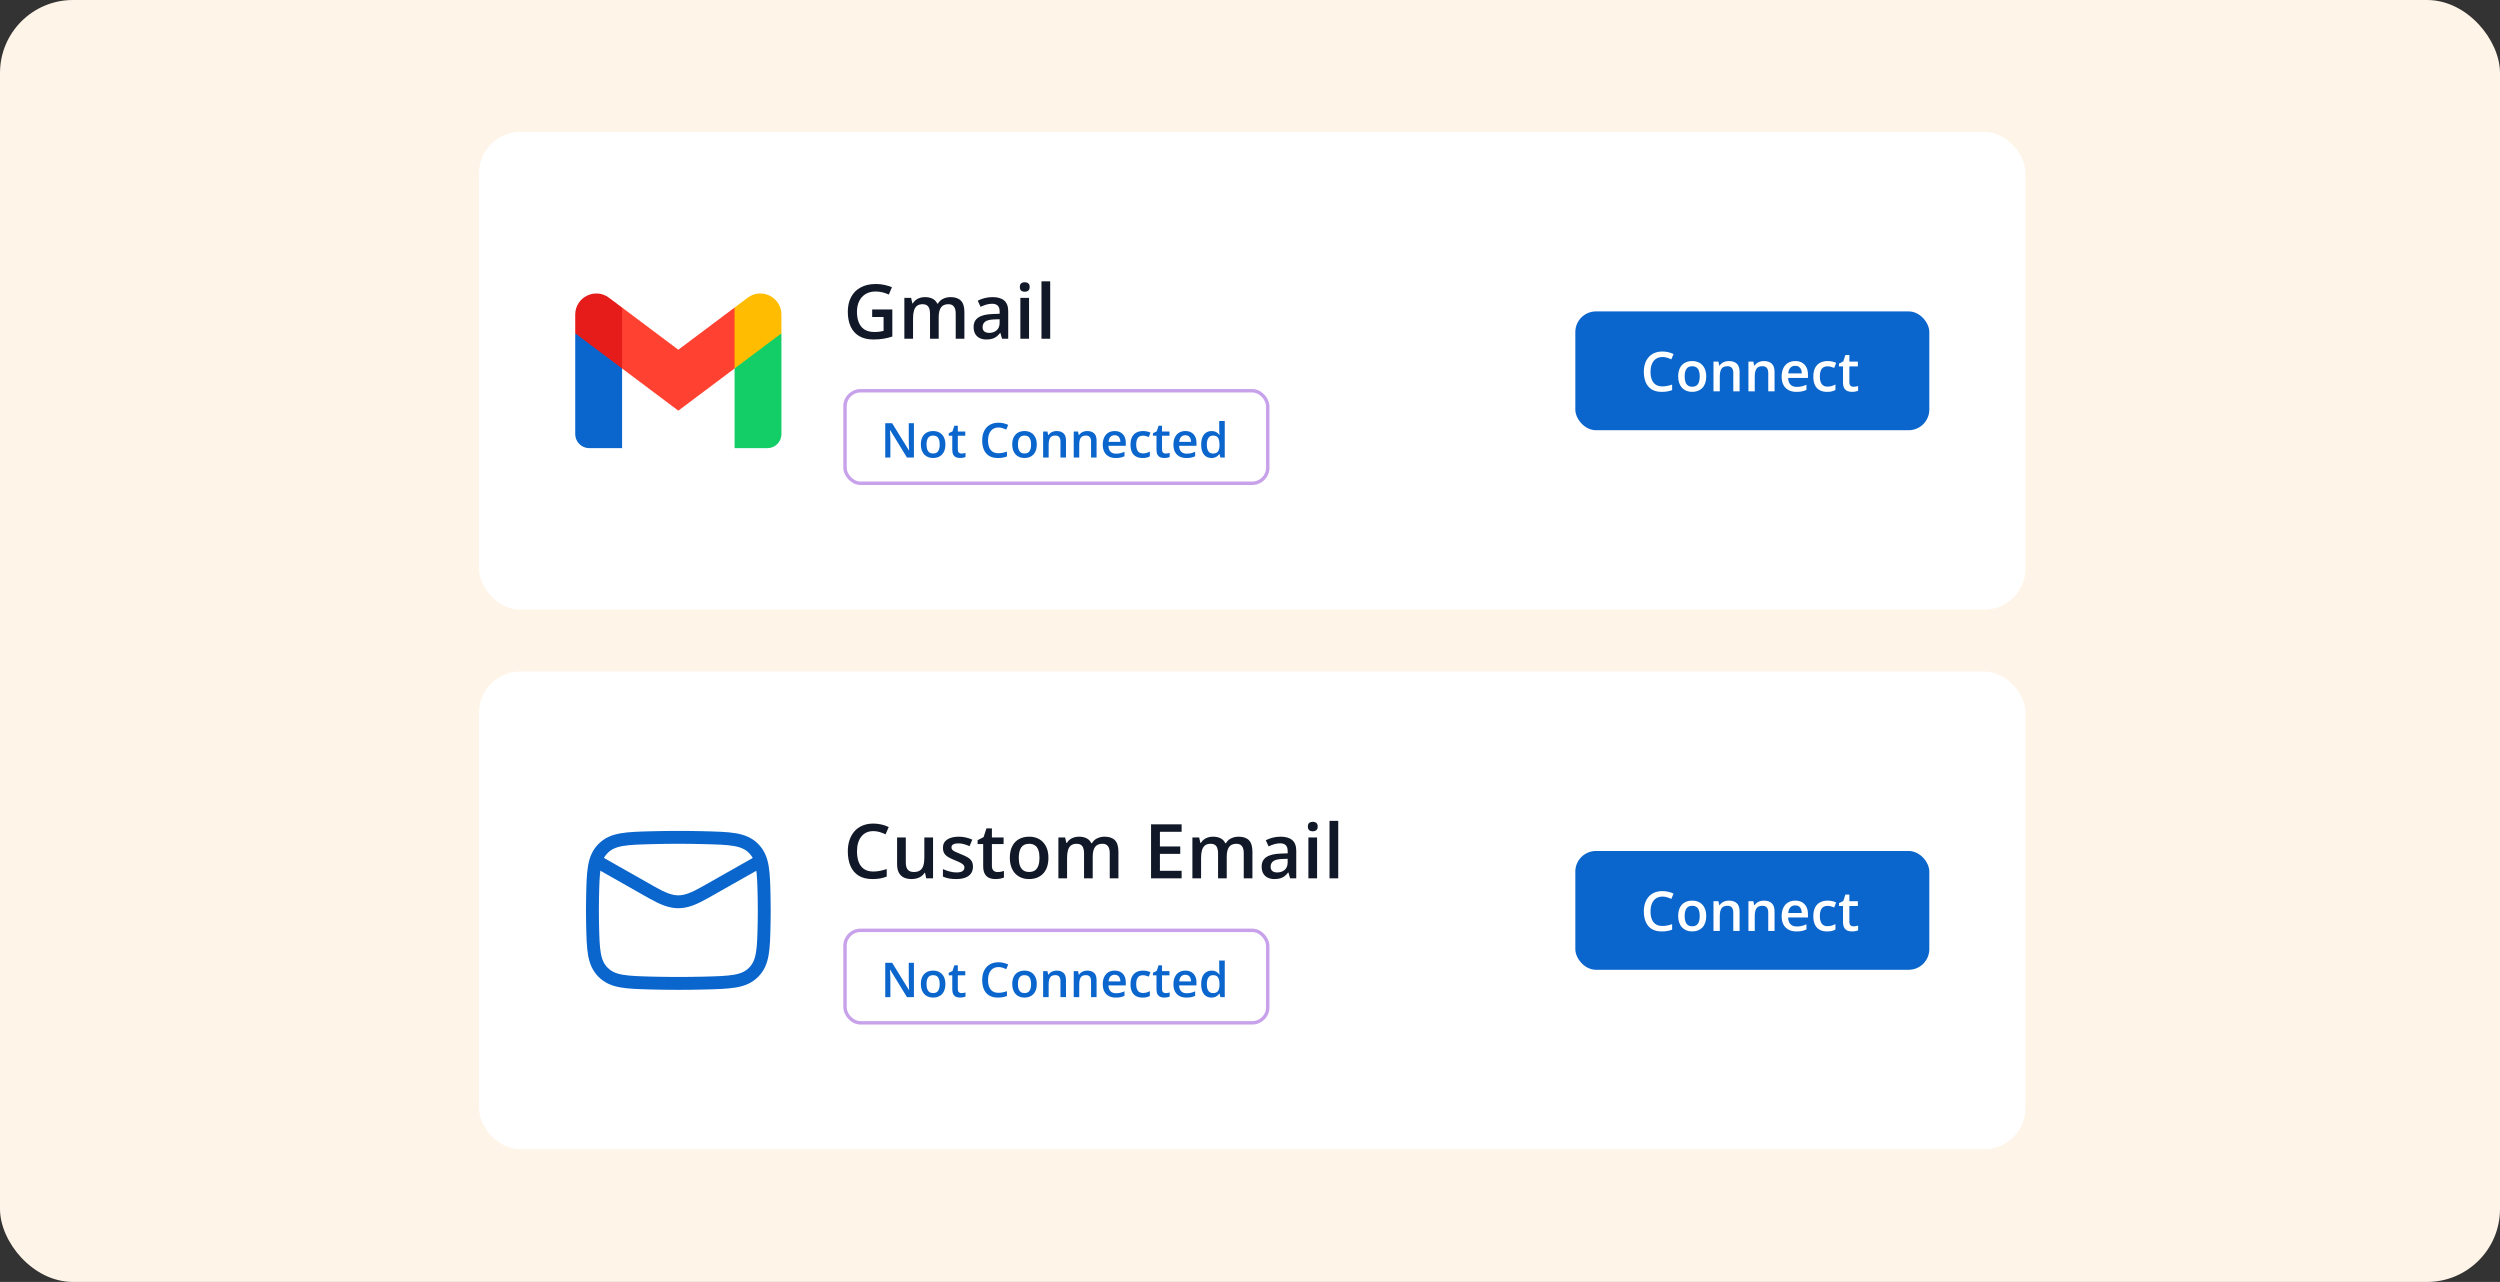 <svg xmlns="http://www.w3.org/2000/svg" width="548" height="281" viewBox="0 0 548 281" fill="none"><rect x="0" y="0" width="548" height="281" fill="#333333" stroke="none"/><rect width="548" height="281" rx="16" fill="#FEF4E8"></rect><rect x="105" y="28.924" width="339" height="104.713" rx="9.04" fill="white"></rect><g clip-path="url(#clip0_5756_1817)"><path d="M129.172 98.235H136.363V80.772L131.654 72.549L126.09 73.067V95.153C126.09 96.856 127.469 98.235 129.172 98.235Z" fill="#0A65CC"></path><path d="M161.018 98.235H168.209C169.911 98.235 171.29 96.856 171.29 95.153V73.067L165.734 72.549L161.018 80.772V98.235H161.018Z" fill="#13CE66"></path><path d="M161.015 67.417L156.791 75.478L161.015 80.772L171.288 73.067V68.958C171.288 65.15 166.94 62.974 163.891 65.26L161.015 67.417Z" fill="#FFBC00"></path><path fill-rule="evenodd" clip-rule="evenodd" d="M136.361 80.772L132.336 72.27L136.361 67.418L148.688 76.663L161.015 67.418V80.772L148.688 90.017L136.361 80.772Z" fill="#FF4131"></path><path d="M126.09 68.958V73.067L136.363 80.772V67.417L133.486 65.26C130.438 62.974 126.09 65.15 126.09 68.958Z" fill="#E51C19"></path></g><path d="M191.18 67.829H195.598V73.769C194.978 73.974 194.336 74.133 193.672 74.246C193.009 74.36 192.264 74.416 191.439 74.416C190.236 74.416 189.216 74.179 188.38 73.704C187.549 73.224 186.918 72.531 186.486 71.624C186.055 70.713 185.839 69.615 185.839 68.331C185.839 67.095 186.079 66.024 186.559 65.118C187.039 64.206 187.738 63.502 188.655 63.006C189.572 62.504 190.684 62.253 191.989 62.253C192.631 62.253 193.252 62.318 193.85 62.447C194.455 62.572 195.008 62.744 195.509 62.965L194.83 64.568C194.43 64.379 193.983 64.22 193.486 64.09C192.99 63.961 192.475 63.896 191.941 63.896C191.094 63.896 190.363 64.079 189.747 64.446C189.138 64.813 188.669 65.331 188.339 66C188.01 66.664 187.846 67.449 187.846 68.355C187.846 69.234 187.978 70.006 188.242 70.669C188.507 71.333 188.919 71.851 189.48 72.223C190.047 72.59 190.778 72.773 191.673 72.773C192.121 72.773 192.502 72.749 192.815 72.701C193.127 72.652 193.416 72.598 193.68 72.539V69.488H191.18V67.829ZM208.36 65.126C209.364 65.126 210.119 65.385 210.626 65.903C211.139 66.421 211.395 67.252 211.395 68.395V74.254H209.493V68.735C209.493 68.056 209.361 67.543 209.097 67.198C208.832 66.853 208.43 66.68 207.891 66.68C207.135 66.68 206.591 66.923 206.256 67.408C205.927 67.888 205.762 68.587 205.762 69.504V74.254H203.861V68.735C203.861 68.282 203.801 67.904 203.683 67.602C203.569 67.295 203.394 67.066 203.157 66.915C202.919 66.758 202.62 66.68 202.258 66.68C201.735 66.68 201.317 66.799 201.004 67.036C200.697 67.273 200.475 67.624 200.341 68.088C200.206 68.546 200.138 69.11 200.138 69.779V74.254H198.236V65.296H199.717L199.984 66.502H200.09C200.273 66.189 200.5 65.933 200.769 65.733C201.045 65.528 201.349 65.377 201.684 65.28C202.018 65.177 202.366 65.126 202.728 65.126C203.397 65.126 203.961 65.245 204.419 65.482C204.878 65.714 205.22 66.07 205.447 66.55H205.593C205.873 66.065 206.264 65.706 206.766 65.474C207.268 65.242 207.799 65.126 208.36 65.126ZM217.561 65.126C218.694 65.126 219.549 65.377 220.127 65.879C220.709 66.38 221.001 67.163 221.001 68.225V74.254H219.649L219.285 72.984H219.22C218.967 73.308 218.705 73.575 218.435 73.785C218.165 73.995 217.853 74.152 217.496 74.254C217.146 74.362 216.717 74.416 216.21 74.416C215.676 74.416 215.198 74.319 214.777 74.125C214.357 73.925 214.025 73.623 213.782 73.219C213.539 72.814 213.418 72.301 213.418 71.681C213.418 70.758 213.76 70.065 214.446 69.601C215.136 69.137 216.177 68.881 217.569 68.832L219.123 68.776V68.306C219.123 67.686 218.977 67.244 218.686 66.979C218.4 66.715 217.996 66.583 217.472 66.583C217.024 66.583 216.59 66.647 216.169 66.777C215.749 66.906 215.339 67.066 214.939 67.254L214.324 65.911C214.761 65.679 215.258 65.49 215.813 65.345C216.374 65.199 216.957 65.126 217.561 65.126ZM219.115 69.974L217.958 70.014C217.008 70.046 216.342 70.208 215.959 70.499C215.576 70.791 215.384 71.19 215.384 71.697C215.384 72.14 215.517 72.463 215.781 72.668C216.045 72.868 216.393 72.968 216.825 72.968C217.483 72.968 218.028 72.782 218.459 72.409C218.896 72.032 219.115 71.479 219.115 70.75V69.974ZM225.565 65.296V74.254H223.663V65.296H225.565ZM224.626 61.865C224.917 61.865 225.168 61.943 225.379 62.099C225.594 62.256 225.702 62.526 225.702 62.909C225.702 63.286 225.594 63.556 225.379 63.718C225.168 63.874 224.917 63.953 224.626 63.953C224.324 63.953 224.068 63.874 223.857 63.718C223.652 63.556 223.55 63.286 223.55 62.909C223.55 62.526 223.652 62.256 223.857 62.099C224.068 61.943 224.324 61.865 224.626 61.865ZM230.202 74.254H228.292V61.663H230.202V74.254Z" fill="#111827"></path><rect x="185.228" y="85.658" width="92.66" height="20.273" rx="3.39" stroke="#C8A1EB" stroke-width="0.753"></rect><path d="M200.33 100.294H198.811L195.124 94.285H195.077C195.091 94.487 195.103 94.702 195.113 94.928C195.127 95.155 195.137 95.388 195.144 95.629C195.155 95.869 195.163 96.113 195.17 96.36V100.294H194.047V92.766H195.556L199.238 98.734H199.274C199.267 98.559 199.259 98.358 199.249 98.132C199.238 97.905 199.228 97.671 199.218 97.431C199.211 97.187 199.206 96.952 199.202 96.726V92.766H200.33V100.294ZM207.231 97.431C207.231 97.905 207.169 98.326 207.045 98.693C206.922 99.06 206.741 99.371 206.505 99.625C206.268 99.876 205.983 100.068 205.65 100.202C205.317 100.332 204.941 100.397 204.522 100.397C204.131 100.397 203.772 100.332 203.446 100.202C203.119 100.068 202.836 99.876 202.596 99.625C202.359 99.371 202.175 99.06 202.045 98.693C201.914 98.326 201.849 97.905 201.849 97.431C201.849 96.803 201.957 96.271 202.174 95.835C202.393 95.395 202.706 95.061 203.111 94.831C203.516 94.6 203.998 94.486 204.558 94.486C205.083 94.486 205.547 94.6 205.948 94.831C206.35 95.061 206.664 95.395 206.891 95.835C207.117 96.274 207.231 96.806 207.231 97.431ZM203.095 97.431C203.095 97.847 203.145 98.202 203.245 98.497C203.348 98.792 203.506 99.019 203.719 99.177C203.931 99.331 204.206 99.409 204.543 99.409C204.879 99.409 205.154 99.331 205.366 99.177C205.579 99.019 205.736 98.792 205.835 98.497C205.935 98.202 205.984 97.847 205.984 97.431C205.984 97.016 205.935 96.664 205.835 96.376C205.736 96.084 205.579 95.862 205.366 95.711C205.154 95.557 204.877 95.479 204.537 95.479C204.036 95.479 203.67 95.648 203.44 95.984C203.21 96.321 203.095 96.803 203.095 97.431ZM210.743 99.419C210.901 99.419 211.057 99.405 211.211 99.378C211.366 99.347 211.507 99.311 211.634 99.27V100.186C211.5 100.245 211.326 100.294 211.114 100.336C210.901 100.377 210.679 100.397 210.449 100.397C210.127 100.397 209.836 100.344 209.579 100.238C209.321 100.128 209.117 99.941 208.966 99.677C208.815 99.412 208.74 99.046 208.74 98.58V95.516H207.962V94.975L208.796 94.547L209.193 93.327H209.955V94.594H211.587V95.516H209.955V98.564C209.955 98.853 210.027 99.067 210.171 99.208C210.315 99.349 210.506 99.419 210.743 99.419ZM218.864 93.708C218.503 93.708 218.181 93.773 217.896 93.904C217.614 94.034 217.376 94.223 217.18 94.47C216.984 94.714 216.835 95.011 216.732 95.361C216.629 95.708 216.577 96.099 216.577 96.535C216.577 97.119 216.66 97.622 216.825 98.044C216.989 98.463 217.24 98.786 217.577 99.012C217.913 99.235 218.339 99.347 218.854 99.347C219.173 99.347 219.484 99.316 219.786 99.254C220.088 99.192 220.4 99.108 220.723 99.002V100.052C220.417 100.173 220.108 100.26 219.796 100.315C219.484 100.37 219.123 100.397 218.715 100.397C217.946 100.397 217.307 100.238 216.799 99.918C216.294 99.599 215.917 99.15 215.666 98.569C215.419 97.989 215.295 97.309 215.295 96.53C215.295 95.96 215.374 95.438 215.532 94.965C215.69 94.491 215.92 94.082 216.222 93.739C216.524 93.392 216.897 93.126 217.34 92.941C217.786 92.752 218.296 92.657 218.869 92.657C219.247 92.657 219.618 92.7 219.981 92.786C220.349 92.868 220.689 92.987 221.001 93.141L220.569 94.161C220.308 94.037 220.035 93.931 219.75 93.842C219.465 93.752 219.169 93.708 218.864 93.708ZM227.263 97.431C227.263 97.905 227.201 98.326 227.078 98.693C226.954 99.06 226.774 99.371 226.537 99.625C226.3 99.876 226.015 100.068 225.682 100.202C225.349 100.332 224.973 100.397 224.554 100.397C224.163 100.397 223.804 100.332 223.478 100.202C223.152 100.068 222.869 99.876 222.628 99.625C222.392 99.371 222.208 99.06 222.077 98.693C221.947 98.326 221.882 97.905 221.882 97.431C221.882 96.803 221.99 96.271 222.206 95.835C222.426 95.395 222.738 95.061 223.143 94.831C223.548 94.6 224.031 94.486 224.59 94.486C225.116 94.486 225.579 94.6 225.981 94.831C226.383 95.061 226.697 95.395 226.923 95.835C227.15 96.274 227.263 96.806 227.263 97.431ZM223.128 97.431C223.128 97.847 223.178 98.202 223.277 98.497C223.38 98.792 223.538 99.019 223.751 99.177C223.964 99.331 224.239 99.409 224.575 99.409C224.911 99.409 225.186 99.331 225.399 99.177C225.612 99.019 225.768 98.792 225.868 98.497C225.967 98.202 226.017 97.847 226.017 97.431C226.017 97.016 225.967 96.664 225.868 96.376C225.768 96.084 225.612 95.862 225.399 95.711C225.186 95.557 224.91 95.479 224.57 95.479C224.069 95.479 223.703 95.648 223.473 95.984C223.243 96.321 223.128 96.803 223.128 97.431ZM231.625 94.486C232.267 94.486 232.767 94.652 233.124 94.985C233.484 95.315 233.664 95.845 233.664 96.576V100.294H232.454V96.803C232.454 96.36 232.363 96.029 232.181 95.809C231.999 95.586 231.718 95.474 231.337 95.474C230.784 95.474 230.399 95.644 230.183 95.984C229.97 96.324 229.864 96.817 229.864 97.462V100.294H228.654V94.594H229.596L229.766 95.366H229.833C229.956 95.167 230.109 95.004 230.291 94.877C230.477 94.746 230.683 94.649 230.909 94.583C231.139 94.518 231.378 94.486 231.625 94.486ZM238.33 94.486C238.972 94.486 239.471 94.652 239.829 94.985C240.189 95.315 240.369 95.845 240.369 96.576V100.294H239.159V96.803C239.159 96.36 239.068 96.029 238.886 95.809C238.704 95.586 238.423 95.474 238.042 95.474C237.489 95.474 237.104 95.644 236.888 95.984C236.675 96.324 236.569 96.817 236.569 97.462V100.294H235.359V94.594H236.301L236.471 95.366H236.538C236.661 95.167 236.814 95.004 236.996 94.877C237.182 94.746 237.388 94.649 237.614 94.583C237.844 94.518 238.083 94.486 238.33 94.486ZM244.335 94.486C244.843 94.486 245.279 94.59 245.643 94.8C246.006 95.009 246.286 95.306 246.482 95.691C246.678 96.075 246.776 96.535 246.776 97.071V97.72H242.97C242.984 98.272 243.131 98.698 243.413 98.997C243.698 99.295 244.096 99.445 244.607 99.445C244.971 99.445 245.298 99.41 245.586 99.342C245.878 99.27 246.178 99.165 246.487 99.028V100.011C246.202 100.145 245.912 100.243 245.617 100.305C245.322 100.367 244.968 100.397 244.556 100.397C243.996 100.397 243.504 100.289 243.078 100.073C242.656 99.853 242.324 99.527 242.084 99.094C241.847 98.662 241.729 98.125 241.729 97.483C241.729 96.844 241.837 96.302 242.053 95.855C242.27 95.409 242.573 95.069 242.965 94.836C243.356 94.602 243.813 94.486 244.335 94.486ZM244.335 95.397C243.953 95.397 243.644 95.521 243.408 95.768C243.174 96.015 243.037 96.377 242.996 96.854H245.591C245.588 96.57 245.54 96.317 245.447 96.097C245.358 95.878 245.22 95.706 245.035 95.582C244.853 95.459 244.62 95.397 244.335 95.397ZM250.437 100.397C249.898 100.397 249.431 100.293 249.036 100.083C248.641 99.874 248.338 99.553 248.125 99.12C247.912 98.688 247.805 98.138 247.805 97.472C247.805 96.779 247.922 96.212 248.156 95.773C248.389 95.334 248.712 95.009 249.124 94.8C249.539 94.59 250.015 94.486 250.55 94.486C250.89 94.486 251.197 94.52 251.472 94.588C251.75 94.654 251.985 94.734 252.178 94.831L251.817 95.799C251.608 95.713 251.393 95.641 251.173 95.582C250.954 95.524 250.743 95.495 250.54 95.495C250.207 95.495 249.929 95.569 249.706 95.716C249.486 95.864 249.321 96.084 249.211 96.376C249.105 96.667 249.052 97.029 249.052 97.462C249.052 97.881 249.107 98.234 249.217 98.523C249.326 98.808 249.489 99.024 249.706 99.172C249.922 99.316 250.188 99.388 250.504 99.388C250.816 99.388 251.096 99.35 251.343 99.275C251.591 99.199 251.824 99.101 252.044 98.981V100.032C251.827 100.155 251.596 100.246 251.348 100.305C251.101 100.367 250.797 100.397 250.437 100.397ZM255.504 99.419C255.662 99.419 255.818 99.405 255.973 99.378C256.127 99.347 256.268 99.311 256.395 99.27V100.186C256.261 100.245 256.088 100.294 255.875 100.336C255.662 100.377 255.441 100.397 255.211 100.397C254.888 100.397 254.598 100.344 254.34 100.238C254.083 100.128 253.879 99.941 253.728 99.677C253.577 99.412 253.501 99.046 253.501 98.58V95.516H252.723V94.975L253.558 94.547L253.954 93.327H254.716V94.594H256.349V95.516H254.716V98.564C254.716 98.853 254.789 99.067 254.933 99.208C255.077 99.349 255.267 99.419 255.504 99.419ZM259.825 94.486C260.333 94.486 260.769 94.59 261.133 94.8C261.497 95.009 261.777 95.306 261.972 95.691C262.168 96.075 262.266 96.535 262.266 97.071V97.72H258.46C258.474 98.272 258.622 98.698 258.903 98.997C259.188 99.295 259.586 99.445 260.098 99.445C260.462 99.445 260.788 99.41 261.076 99.342C261.368 99.27 261.669 99.165 261.978 99.028V100.011C261.693 100.145 261.403 100.243 261.107 100.305C260.812 100.367 260.458 100.397 260.046 100.397C259.487 100.397 258.994 100.289 258.568 100.073C258.146 99.853 257.815 99.527 257.575 99.094C257.338 98.662 257.219 98.125 257.219 97.483C257.219 96.844 257.327 96.302 257.544 95.855C257.76 95.409 258.064 95.069 258.455 94.836C258.847 94.602 259.303 94.486 259.825 94.486ZM259.825 95.397C259.444 95.397 259.135 95.521 258.898 95.768C258.665 96.015 258.527 96.377 258.486 96.854H261.082C261.078 96.57 261.03 96.317 260.937 96.097C260.848 95.878 260.711 95.706 260.525 95.582C260.343 95.459 260.11 95.397 259.825 95.397ZM265.546 100.397C264.867 100.397 264.321 100.15 263.909 99.656C263.5 99.158 263.296 98.425 263.296 97.457C263.296 96.478 263.504 95.739 263.919 95.237C264.338 94.736 264.889 94.486 265.572 94.486C265.86 94.486 266.113 94.525 266.329 94.604C266.545 94.68 266.731 94.782 266.885 94.913C267.043 95.043 267.177 95.189 267.287 95.351H267.344C267.326 95.244 267.306 95.091 267.282 94.892C267.261 94.69 267.251 94.503 267.251 94.331V92.281H268.466V100.294H267.519L267.302 99.517H267.251C267.148 99.682 267.017 99.831 266.86 99.965C266.705 100.095 266.52 100.2 266.303 100.279C266.09 100.358 265.838 100.397 265.546 100.397ZM265.886 99.414C266.405 99.414 266.77 99.264 266.983 98.966C267.196 98.667 267.306 98.219 267.313 97.622V97.462C267.313 96.823 267.21 96.334 267.004 95.994C266.798 95.651 266.422 95.479 265.876 95.479C265.44 95.479 265.107 95.656 264.877 96.01C264.65 96.36 264.537 96.849 264.537 97.478C264.537 98.106 264.65 98.586 264.877 98.919C265.107 99.249 265.443 99.414 265.886 99.414Z" fill="#0A65CC"></path><rect x="345.312" y="68.261" width="77.593" height="26.04" rx="4.52" fill="#0A65CC"></rect><path d="M364.406 78.254C363.994 78.254 363.625 78.328 363.3 78.477C362.978 78.626 362.705 78.842 362.481 79.125C362.258 79.403 362.087 79.743 361.969 80.143C361.852 80.539 361.793 80.987 361.793 81.485C361.793 82.152 361.887 82.727 362.075 83.209C362.264 83.688 362.55 84.057 362.935 84.316C363.319 84.571 363.806 84.698 364.394 84.698C364.759 84.698 365.114 84.663 365.459 84.592C365.805 84.522 366.162 84.426 366.531 84.304V85.505C366.181 85.642 365.828 85.742 365.471 85.805C365.114 85.868 364.702 85.899 364.235 85.899C363.356 85.899 362.627 85.716 362.046 85.352C361.469 84.987 361.038 84.473 360.751 83.81C360.469 83.147 360.327 82.37 360.327 81.479C360.327 80.828 360.418 80.231 360.598 79.69C360.779 79.148 361.041 78.681 361.387 78.289C361.732 77.893 362.158 77.589 362.664 77.377C363.174 77.161 363.757 77.053 364.412 77.053C364.843 77.053 365.267 77.102 365.683 77.2C366.103 77.294 366.491 77.43 366.848 77.606L366.354 78.772C366.056 78.63 365.744 78.509 365.418 78.407C365.093 78.305 364.755 78.254 364.406 78.254ZM374.005 82.509C374.005 83.05 373.934 83.531 373.793 83.951C373.652 84.371 373.446 84.726 373.175 85.016C372.905 85.303 372.579 85.522 372.198 85.675C371.818 85.824 371.388 85.899 370.909 85.899C370.462 85.899 370.052 85.824 369.679 85.675C369.307 85.522 368.983 85.303 368.708 85.016C368.437 84.726 368.228 84.371 368.078 83.951C367.929 83.531 367.855 83.05 367.855 82.509C367.855 81.791 367.978 81.183 368.226 80.684C368.477 80.182 368.834 79.8 369.297 79.537C369.76 79.274 370.311 79.142 370.951 79.142C371.551 79.142 372.081 79.274 372.54 79.537C372.999 79.8 373.358 80.182 373.617 80.684C373.876 81.187 374.005 81.795 374.005 82.509ZM369.279 82.509C369.279 82.984 369.336 83.39 369.45 83.727C369.567 84.065 369.748 84.324 369.991 84.504C370.235 84.681 370.548 84.769 370.933 84.769C371.317 84.769 371.631 84.681 371.875 84.504C372.118 84.324 372.296 84.065 372.41 83.727C372.524 83.39 372.581 82.984 372.581 82.509C372.581 82.034 372.524 81.632 372.41 81.302C372.296 80.969 372.118 80.716 371.875 80.543C371.631 80.367 371.315 80.278 370.927 80.278C370.354 80.278 369.936 80.471 369.673 80.855C369.411 81.24 369.279 81.791 369.279 82.509ZM378.99 79.142C379.724 79.142 380.295 79.333 380.703 79.713C381.115 80.09 381.321 80.696 381.321 81.532V85.781H379.938V81.791C379.938 81.285 379.834 80.906 379.626 80.655C379.418 80.4 379.096 80.272 378.66 80.272C378.029 80.272 377.589 80.467 377.342 80.855C377.099 81.244 376.977 81.807 376.977 82.544V85.781H375.594V79.266H376.671L376.865 80.149H376.942C377.083 79.921 377.258 79.735 377.466 79.59C377.678 79.441 377.913 79.329 378.172 79.254C378.435 79.18 378.708 79.142 378.99 79.142ZM386.653 79.142C387.387 79.142 387.957 79.333 388.366 79.713C388.777 80.09 388.983 80.696 388.983 81.532V85.781H387.6V81.791C387.6 81.285 387.496 80.906 387.288 80.655C387.081 80.4 386.759 80.272 386.323 80.272C385.692 80.272 385.252 80.467 385.005 80.855C384.762 81.244 384.64 81.807 384.64 82.544V85.781H383.257V79.266H384.334L384.528 80.149H384.605C384.746 79.921 384.921 79.735 385.129 79.59C385.34 79.441 385.576 79.329 385.835 79.254C386.098 79.18 386.37 79.142 386.653 79.142ZM393.515 79.142C394.096 79.142 394.594 79.262 395.01 79.501C395.426 79.741 395.746 80.08 395.969 80.52C396.193 80.959 396.305 81.485 396.305 82.097V82.838H391.956C391.971 83.47 392.14 83.957 392.462 84.298C392.787 84.639 393.243 84.81 393.827 84.81C394.243 84.81 394.616 84.771 394.945 84.692C395.279 84.61 395.622 84.49 395.975 84.333V85.458C395.65 85.611 395.318 85.722 394.981 85.793C394.643 85.864 394.239 85.899 393.768 85.899C393.129 85.899 392.566 85.775 392.079 85.528C391.597 85.277 391.218 84.904 390.943 84.41C390.673 83.916 390.537 83.302 390.537 82.568C390.537 81.838 390.661 81.218 390.908 80.708C391.155 80.198 391.502 79.809 391.95 79.543C392.397 79.276 392.919 79.142 393.515 79.142ZM393.515 80.184C393.08 80.184 392.727 80.326 392.456 80.608C392.189 80.891 392.032 81.304 391.985 81.85H394.951C394.947 81.524 394.892 81.236 394.787 80.985C394.684 80.734 394.528 80.537 394.316 80.396C394.108 80.255 393.841 80.184 393.515 80.184ZM400.489 85.899C399.873 85.899 399.34 85.779 398.889 85.54C398.437 85.301 398.09 84.934 397.847 84.439C397.604 83.945 397.482 83.317 397.482 82.556C397.482 81.763 397.615 81.116 397.882 80.614C398.149 80.112 398.518 79.741 398.989 79.501C399.463 79.262 400.007 79.142 400.619 79.142C401.007 79.142 401.359 79.182 401.672 79.26C401.99 79.335 402.259 79.427 402.479 79.537L402.067 80.643C401.827 80.545 401.582 80.463 401.331 80.396C401.08 80.329 400.839 80.296 400.607 80.296C400.227 80.296 399.909 80.38 399.654 80.549C399.403 80.718 399.214 80.969 399.089 81.302C398.967 81.636 398.906 82.05 398.906 82.544C398.906 83.023 398.969 83.427 399.095 83.757C399.22 84.082 399.407 84.329 399.654 84.498C399.901 84.663 400.205 84.745 400.566 84.745C400.923 84.745 401.243 84.702 401.525 84.616C401.808 84.53 402.075 84.418 402.326 84.281V85.481C402.079 85.622 401.814 85.726 401.531 85.793C401.249 85.864 400.901 85.899 400.489 85.899ZM406.281 84.781C406.461 84.781 406.64 84.765 406.816 84.734C406.993 84.698 407.154 84.657 407.299 84.61V85.658C407.146 85.724 406.948 85.781 406.704 85.828C406.461 85.875 406.208 85.899 405.945 85.899C405.576 85.899 405.245 85.838 404.951 85.716C404.656 85.591 404.423 85.377 404.25 85.075C404.078 84.773 403.991 84.355 403.991 83.821V80.32H403.103V79.702L404.056 79.213L404.509 77.818H405.38V79.266H407.246V80.32H405.38V83.804C405.38 84.133 405.463 84.379 405.627 84.539C405.792 84.7 406.01 84.781 406.281 84.781Z" fill="white"></path><rect x="105" y="147.198" width="339" height="104.713" rx="9.04" fill="white"></rect><path d="M129.859 188.255L142.879 195.632C147.679 198.351 149.707 198.351 154.507 195.632L167.526 188.255" stroke="#0A65CC" stroke-width="2.825" stroke-linejoin="round"></path><path d="M129.889 202.334C130.012 208.107 130.074 210.994 132.204 213.132C134.334 215.271 137.299 215.345 143.229 215.494C146.883 215.586 150.502 215.586 154.157 215.494C160.086 215.345 163.051 215.271 165.181 213.132C167.312 210.994 167.373 208.107 167.496 202.334C167.536 200.477 167.536 198.632 167.496 196.776C167.373 191.002 167.312 188.116 165.181 185.977C163.051 183.839 160.086 183.764 154.157 183.615C150.502 183.523 146.883 183.523 143.229 183.615C137.299 183.764 134.334 183.839 132.204 185.977C130.074 188.116 130.012 191.002 129.889 196.776C129.849 198.632 129.849 200.477 129.889 202.334Z" stroke="#0A65CC" stroke-width="2.825" stroke-linejoin="round"></path><path d="M191.447 182.178C190.88 182.178 190.373 182.28 189.926 182.485C189.483 182.69 189.108 182.987 188.801 183.375C188.493 183.758 188.258 184.225 188.097 184.775C187.935 185.32 187.854 185.935 187.854 186.62C187.854 187.537 187.983 188.328 188.242 188.991C188.501 189.65 188.895 190.157 189.424 190.513C189.953 190.863 190.621 191.039 191.431 191.039C191.932 191.039 192.421 190.99 192.895 190.893C193.37 190.796 193.861 190.664 194.368 190.497V192.147C193.888 192.336 193.403 192.474 192.912 192.56C192.421 192.647 191.854 192.69 191.212 192.69C190.004 192.69 189 192.439 188.202 191.937C187.409 191.435 186.815 190.729 186.421 189.817C186.033 188.905 185.839 187.837 185.839 186.612C185.839 185.717 185.963 184.897 186.211 184.152C186.459 183.408 186.821 182.766 187.295 182.226C187.77 181.681 188.356 181.263 189.052 180.972C189.753 180.675 190.554 180.527 191.455 180.527C192.048 180.527 192.631 180.594 193.203 180.729C193.78 180.859 194.314 181.045 194.805 181.287L194.126 182.89C193.715 182.696 193.287 182.528 192.839 182.388C192.391 182.248 191.927 182.178 191.447 182.178ZM204.524 183.569V192.528H203.027L202.768 191.322H202.663C202.474 191.63 202.234 191.886 201.943 192.091C201.651 192.29 201.328 192.439 200.972 192.536C200.616 192.638 200.241 192.69 199.847 192.69C199.172 192.69 198.595 192.576 198.115 192.35C197.64 192.118 197.276 191.762 197.023 191.282C196.769 190.801 196.642 190.181 196.642 189.42V183.569H198.552V189.064C198.552 189.76 198.692 190.281 198.973 190.626C199.259 190.971 199.701 191.144 200.3 191.144C200.877 191.144 201.336 191.025 201.676 190.788C202.016 190.551 202.256 190.2 202.396 189.736C202.542 189.272 202.614 188.703 202.614 188.028V183.569H204.524ZM213.272 189.971C213.272 190.559 213.129 191.055 212.843 191.46C212.557 191.864 212.139 192.172 211.589 192.382C211.044 192.587 210.375 192.69 209.582 192.69C208.956 192.69 208.417 192.644 207.964 192.552C207.516 192.466 207.092 192.331 206.693 192.147V190.505C207.119 190.704 207.597 190.877 208.125 191.023C208.66 191.168 209.164 191.241 209.639 191.241C210.265 191.241 210.715 191.144 210.99 190.95C211.265 190.75 211.403 190.486 211.403 190.157C211.403 189.963 211.346 189.79 211.233 189.639C211.125 189.482 210.92 189.323 210.618 189.161C210.321 188.994 209.884 188.795 209.307 188.563C208.74 188.336 208.263 188.109 207.875 187.883C207.486 187.656 207.192 187.384 206.992 187.065C206.793 186.742 206.693 186.329 206.693 185.827C206.693 185.034 207.006 184.433 207.632 184.023C208.263 183.607 209.097 183.4 210.132 183.4C210.683 183.4 211.201 183.456 211.686 183.569C212.177 183.677 212.657 183.837 213.127 184.047L212.528 185.479C212.123 185.301 211.716 185.156 211.306 185.042C210.901 184.924 210.488 184.864 210.068 184.864C209.577 184.864 209.202 184.94 208.943 185.091C208.689 185.242 208.562 185.458 208.562 185.738C208.562 185.949 208.624 186.127 208.749 186.272C208.873 186.418 209.086 186.564 209.388 186.709C209.695 186.855 210.122 187.036 210.666 187.252C211.201 187.457 211.662 187.672 212.05 187.899C212.444 188.12 212.746 188.393 212.957 188.716C213.167 189.04 213.272 189.458 213.272 189.971ZM218.662 191.152C218.91 191.152 219.155 191.131 219.398 191.087C219.641 191.039 219.862 190.982 220.062 190.917V192.358C219.851 192.45 219.579 192.528 219.244 192.593C218.91 192.657 218.562 192.69 218.201 192.69C217.693 192.69 217.238 192.606 216.833 192.439C216.428 192.266 216.107 191.972 215.87 191.557C215.633 191.141 215.514 190.567 215.514 189.833V185.018H214.292V184.168L215.603 183.497L216.226 181.579H217.424V183.569H219.989V185.018H217.424V189.809C217.424 190.262 217.537 190.599 217.764 190.82C217.99 191.042 218.29 191.152 218.662 191.152ZM229.813 188.028C229.813 188.773 229.716 189.434 229.522 190.011C229.328 190.588 229.044 191.077 228.672 191.476C228.3 191.87 227.852 192.172 227.329 192.382C226.806 192.587 226.215 192.69 225.557 192.69C224.942 192.69 224.378 192.587 223.865 192.382C223.353 192.172 222.908 191.87 222.53 191.476C222.158 191.077 221.869 190.588 221.664 190.011C221.459 189.434 221.357 188.773 221.357 188.028C221.357 187.041 221.527 186.205 221.866 185.52C222.212 184.829 222.703 184.303 223.339 183.942C223.976 183.58 224.734 183.4 225.613 183.4C226.439 183.4 227.167 183.58 227.798 183.942C228.429 184.303 228.923 184.829 229.279 185.52C229.635 186.21 229.813 187.047 229.813 188.028ZM223.315 188.028C223.315 188.681 223.393 189.24 223.55 189.704C223.711 190.168 223.96 190.524 224.294 190.772C224.629 191.015 225.06 191.136 225.589 191.136C226.118 191.136 226.549 191.015 226.884 190.772C227.218 190.524 227.464 190.168 227.62 189.704C227.777 189.24 227.855 188.681 227.855 188.028C227.855 187.376 227.777 186.823 227.62 186.369C227.464 185.911 227.218 185.563 226.884 185.326C226.549 185.083 226.115 184.961 225.581 184.961C224.793 184.961 224.219 185.226 223.857 185.754C223.496 186.283 223.315 187.041 223.315 188.028ZM242.122 183.4C243.125 183.4 243.881 183.659 244.388 184.176C244.9 184.694 245.156 185.525 245.156 186.669V192.528H243.255V187.009C243.255 186.329 243.123 185.816 242.858 185.471C242.594 185.126 242.192 184.953 241.652 184.953C240.897 184.953 240.352 185.196 240.018 185.682C239.689 186.162 239.524 186.86 239.524 187.778V192.528H237.622V187.009C237.622 186.556 237.563 186.178 237.444 185.876C237.331 185.568 237.156 185.339 236.918 185.188C236.681 185.032 236.382 184.953 236.02 184.953C235.497 184.953 235.079 185.072 234.766 185.309C234.458 185.547 234.237 185.897 234.102 186.361C233.967 186.82 233.9 187.384 233.9 188.053V192.528H231.998V183.569H233.479L233.746 184.775H233.851C234.035 184.462 234.261 184.206 234.531 184.006C234.806 183.801 235.111 183.65 235.446 183.553C235.78 183.451 236.128 183.4 236.489 183.4C237.158 183.4 237.722 183.518 238.181 183.756C238.639 183.988 238.982 184.344 239.209 184.824H239.354C239.635 184.338 240.026 183.98 240.528 183.748C241.029 183.516 241.561 183.4 242.122 183.4ZM259.011 192.528H252.31V180.697H259.011V182.331H254.252V185.544H258.711V187.171H254.252V190.885H259.011V192.528ZM271.497 183.4C272.501 183.4 273.256 183.659 273.763 184.176C274.276 184.694 274.532 185.525 274.532 186.669V192.528H272.63V187.009C272.63 186.329 272.498 185.816 272.234 185.471C271.969 185.126 271.568 184.953 271.028 184.953C270.273 184.953 269.728 185.196 269.393 185.682C269.064 186.162 268.9 186.86 268.9 187.778V192.528H266.998V187.009C266.998 186.556 266.939 186.178 266.82 185.876C266.707 185.568 266.531 185.339 266.294 185.188C266.057 185.032 265.757 184.953 265.396 184.953C264.872 184.953 264.454 185.072 264.141 185.309C263.834 185.547 263.613 185.897 263.478 186.361C263.343 186.82 263.275 187.384 263.275 188.053V192.528H261.374V183.569H262.855L263.122 184.775H263.227C263.41 184.462 263.637 184.206 263.907 184.006C264.182 183.801 264.487 183.65 264.821 183.553C265.156 183.451 265.504 183.4 265.865 183.4C266.534 183.4 267.098 183.518 267.556 183.756C268.015 183.988 268.358 184.344 268.584 184.824H268.73C269.01 184.338 269.401 183.98 269.903 183.748C270.405 183.516 270.936 183.4 271.497 183.4ZM280.699 183.4C281.831 183.4 282.687 183.65 283.264 184.152C283.846 184.654 284.138 185.436 284.138 186.499V192.528H282.786L282.422 191.257H282.357C282.104 191.581 281.842 191.848 281.572 192.058C281.303 192.269 280.99 192.425 280.634 192.528C280.283 192.636 279.854 192.69 279.347 192.69C278.813 192.69 278.336 192.593 277.915 192.398C277.494 192.199 277.162 191.897 276.919 191.492C276.677 191.087 276.555 190.575 276.555 189.954C276.555 189.032 276.898 188.339 277.583 187.875C278.273 187.411 279.315 187.154 280.707 187.106L282.26 187.049V186.58C282.26 185.959 282.115 185.517 281.823 185.253C281.537 184.988 281.133 184.856 280.609 184.856C280.162 184.856 279.727 184.921 279.307 185.05C278.886 185.18 278.476 185.339 278.077 185.528L277.462 184.185C277.899 183.953 278.395 183.764 278.951 183.618C279.512 183.472 280.094 183.4 280.699 183.4ZM282.252 188.247L281.095 188.287C280.146 188.32 279.479 188.482 279.096 188.773C278.713 189.064 278.522 189.463 278.522 189.971C278.522 190.413 278.654 190.737 278.918 190.942C279.183 191.141 279.531 191.241 279.962 191.241C280.62 191.241 281.165 191.055 281.597 190.683C282.034 190.305 282.252 189.752 282.252 189.024V188.247ZM288.702 183.569V192.528H286.8V183.569H288.702ZM287.763 180.138C288.055 180.138 288.305 180.217 288.516 180.373C288.732 180.529 288.84 180.799 288.84 181.182C288.84 181.56 288.732 181.83 288.516 181.991C288.305 182.148 288.055 182.226 287.763 182.226C287.461 182.226 287.205 182.148 286.994 181.991C286.789 181.83 286.687 181.56 286.687 181.182C286.687 180.799 286.789 180.529 286.994 180.373C287.205 180.217 287.461 180.138 287.763 180.138ZM293.339 192.528H291.429V179.936H293.339V192.528Z" fill="#111827"></path><rect x="185.228" y="203.931" width="92.66" height="20.273" rx="3.39" stroke="#C8A1EB" stroke-width="0.753"></rect><path d="M200.33 218.568H198.811L195.124 212.558H195.077C195.091 212.761 195.103 212.975 195.113 213.202C195.127 213.428 195.137 213.662 195.144 213.902C195.155 214.143 195.163 214.386 195.17 214.633V218.568H194.047V211.039H195.556L199.238 217.008H199.274C199.267 216.832 199.259 216.632 199.249 216.405C199.238 216.178 199.228 215.945 199.218 215.705C199.211 215.461 199.206 215.226 199.202 214.999V211.039H200.33V218.568ZM207.231 215.705C207.231 216.178 207.169 216.599 207.045 216.966C206.922 217.334 206.741 217.644 206.505 217.898C206.268 218.149 205.983 218.341 205.65 218.475C205.317 218.606 204.941 218.671 204.522 218.671C204.131 218.671 203.772 218.606 203.446 218.475C203.119 218.341 202.836 218.149 202.596 217.898C202.359 217.644 202.175 217.334 202.045 216.966C201.914 216.599 201.849 216.178 201.849 215.705C201.849 215.076 201.957 214.544 202.174 214.108C202.393 213.669 202.706 213.334 203.111 213.104C203.516 212.874 203.998 212.759 204.558 212.759C205.083 212.759 205.547 212.874 205.948 213.104C206.35 213.334 206.664 213.669 206.891 214.108C207.117 214.548 207.231 215.08 207.231 215.705ZM203.095 215.705C203.095 216.12 203.145 216.475 203.245 216.771C203.348 217.066 203.506 217.292 203.719 217.45C203.931 217.605 204.206 217.682 204.543 217.682C204.879 217.682 205.154 217.605 205.366 217.45C205.579 217.292 205.736 217.066 205.835 216.771C205.935 216.475 205.984 216.12 205.984 215.705C205.984 215.289 205.935 214.937 205.835 214.649C205.736 214.357 205.579 214.136 205.366 213.985C205.154 213.83 204.877 213.753 204.537 213.753C204.036 213.753 203.67 213.921 203.44 214.258C203.21 214.594 203.095 215.076 203.095 215.705ZM210.743 217.692C210.901 217.692 211.057 217.679 211.211 217.651C211.366 217.62 211.507 217.584 211.634 217.543V218.46C211.5 218.518 211.326 218.568 211.114 218.609C210.901 218.65 210.679 218.671 210.449 218.671C210.127 218.671 209.836 218.618 209.579 218.511C209.321 218.401 209.117 218.214 208.966 217.95C208.815 217.686 208.74 217.32 208.74 216.853V213.789H207.962V213.248L208.796 212.821L209.193 211.6H209.955V212.867H211.587V213.789H209.955V216.838C209.955 217.126 210.027 217.341 210.171 217.481C210.315 217.622 210.506 217.692 210.743 217.692ZM218.864 211.981C218.503 211.981 218.181 212.047 217.896 212.177C217.614 212.308 217.376 212.496 217.18 212.744C216.984 212.987 216.835 213.284 216.732 213.634C216.629 213.981 216.577 214.373 216.577 214.809C216.577 215.392 216.66 215.895 216.825 216.317C216.989 216.736 217.24 217.059 217.577 217.286C217.913 217.509 218.339 217.62 218.854 217.62C219.173 217.62 219.484 217.589 219.786 217.528C220.088 217.466 220.4 217.382 220.723 217.275V218.326C220.417 218.446 220.108 218.534 219.796 218.588C219.484 218.643 219.123 218.671 218.715 218.671C217.946 218.671 217.307 218.511 216.799 218.192C216.294 217.873 215.917 217.423 215.666 216.843C215.419 216.263 215.295 215.583 215.295 214.803C215.295 214.234 215.374 213.712 215.532 213.238C215.69 212.764 215.92 212.356 216.222 212.012C216.524 211.666 216.897 211.399 217.34 211.214C217.786 211.025 218.296 210.931 218.869 210.931C219.247 210.931 219.618 210.974 219.981 211.06C220.349 211.142 220.689 211.26 221.001 211.415L220.569 212.435C220.308 212.311 220.035 212.205 219.75 212.115C219.465 212.026 219.169 211.981 218.864 211.981ZM227.263 215.705C227.263 216.178 227.201 216.599 227.078 216.966C226.954 217.334 226.774 217.644 226.537 217.898C226.3 218.149 226.015 218.341 225.682 218.475C225.349 218.606 224.973 218.671 224.554 218.671C224.163 218.671 223.804 218.606 223.478 218.475C223.152 218.341 222.869 218.149 222.628 217.898C222.392 217.644 222.208 217.334 222.077 216.966C221.947 216.599 221.882 216.178 221.882 215.705C221.882 215.076 221.99 214.544 222.206 214.108C222.426 213.669 222.738 213.334 223.143 213.104C223.548 212.874 224.031 212.759 224.59 212.759C225.116 212.759 225.579 212.874 225.981 213.104C226.383 213.334 226.697 213.669 226.923 214.108C227.15 214.548 227.263 215.08 227.263 215.705ZM223.128 215.705C223.128 216.12 223.178 216.475 223.277 216.771C223.38 217.066 223.538 217.292 223.751 217.45C223.964 217.605 224.239 217.682 224.575 217.682C224.911 217.682 225.186 217.605 225.399 217.45C225.612 217.292 225.768 217.066 225.868 216.771C225.967 216.475 226.017 216.12 226.017 215.705C226.017 215.289 225.967 214.937 225.868 214.649C225.768 214.357 225.612 214.136 225.399 213.985C225.186 213.83 224.91 213.753 224.57 213.753C224.069 213.753 223.703 213.921 223.473 214.258C223.243 214.594 223.128 215.076 223.128 215.705ZM231.625 212.759C232.267 212.759 232.767 212.925 233.124 213.258C233.484 213.588 233.664 214.118 233.664 214.85V218.568H232.454V215.076C232.454 214.633 232.363 214.302 232.181 214.082C231.999 213.859 231.718 213.748 231.337 213.748C230.784 213.748 230.399 213.918 230.183 214.258C229.97 214.597 229.864 215.09 229.864 215.736V218.568H228.654V212.867H229.596L229.766 213.64H229.833C229.956 213.44 230.109 213.277 230.291 213.15C230.477 213.02 230.683 212.922 230.909 212.857C231.139 212.792 231.378 212.759 231.625 212.759ZM238.33 212.759C238.972 212.759 239.471 212.925 239.829 213.258C240.189 213.588 240.369 214.118 240.369 214.85V218.568H239.159V215.076C239.159 214.633 239.068 214.302 238.886 214.082C238.704 213.859 238.423 213.748 238.042 213.748C237.489 213.748 237.104 213.918 236.888 214.258C236.675 214.597 236.569 215.09 236.569 215.736V218.568H235.359V212.867H236.301L236.471 213.64H236.538C236.661 213.44 236.814 213.277 236.996 213.15C237.182 213.02 237.388 212.922 237.614 212.857C237.844 212.792 238.083 212.759 238.33 212.759ZM244.335 212.759C244.843 212.759 245.279 212.864 245.643 213.073C246.006 213.283 246.286 213.579 246.482 213.964C246.678 214.349 246.776 214.809 246.776 215.344V215.993H242.97C242.984 216.546 243.131 216.971 243.413 217.27C243.698 217.569 244.096 217.718 244.607 217.718C244.971 217.718 245.298 217.684 245.586 217.615C245.878 217.543 246.178 217.438 246.487 217.301V218.285C246.202 218.419 245.912 218.516 245.617 218.578C245.322 218.64 244.968 218.671 244.556 218.671C243.996 218.671 243.504 218.563 243.078 218.346C242.656 218.127 242.324 217.801 242.084 217.368C241.847 216.935 241.729 216.398 241.729 215.756C241.729 215.118 241.837 214.575 242.053 214.129C242.27 213.682 242.573 213.343 242.965 213.109C243.356 212.876 243.813 212.759 244.335 212.759ZM244.335 213.67C243.953 213.67 243.644 213.794 243.408 214.041C243.174 214.288 243.037 214.651 242.996 215.128H245.591C245.588 214.843 245.54 214.591 245.447 214.371C245.358 214.151 245.22 213.979 245.035 213.856C244.853 213.732 244.62 213.67 244.335 213.67ZM250.437 218.671C249.898 218.671 249.431 218.566 249.036 218.357C248.641 218.147 248.338 217.826 248.125 217.394C247.912 216.961 247.805 216.412 247.805 215.746C247.805 215.052 247.922 214.486 248.156 214.046C248.389 213.607 248.712 213.283 249.124 213.073C249.539 212.864 250.015 212.759 250.55 212.759C250.89 212.759 251.197 212.793 251.472 212.862C251.75 212.927 251.985 213.008 252.178 213.104L251.817 214.072C251.608 213.986 251.393 213.914 251.173 213.856C250.954 213.797 250.743 213.768 250.54 213.768C250.207 213.768 249.929 213.842 249.706 213.99C249.486 214.137 249.321 214.357 249.211 214.649C249.105 214.941 249.052 215.303 249.052 215.736C249.052 216.154 249.107 216.508 249.217 216.796C249.326 217.081 249.489 217.298 249.706 217.445C249.922 217.589 250.188 217.662 250.504 217.662C250.816 217.662 251.096 217.624 251.343 217.548C251.591 217.473 251.824 217.375 252.044 217.255V218.305C251.827 218.429 251.596 218.52 251.348 218.578C251.101 218.64 250.797 218.671 250.437 218.671ZM255.504 217.692C255.662 217.692 255.818 217.679 255.973 217.651C256.127 217.62 256.268 217.584 256.395 217.543V218.46C256.261 218.518 256.088 218.568 255.875 218.609C255.662 218.65 255.441 218.671 255.211 218.671C254.888 218.671 254.598 218.618 254.34 218.511C254.083 218.401 253.879 218.214 253.728 217.95C253.577 217.686 253.501 217.32 253.501 216.853V213.789H252.723V213.248L253.558 212.821L253.954 211.6H254.716V212.867H256.349V213.789H254.716V216.838C254.716 217.126 254.789 217.341 254.933 217.481C255.077 217.622 255.267 217.692 255.504 217.692ZM259.825 212.759C260.333 212.759 260.769 212.864 261.133 213.073C261.497 213.283 261.777 213.579 261.972 213.964C262.168 214.349 262.266 214.809 262.266 215.344V215.993H258.46C258.474 216.546 258.622 216.971 258.903 217.27C259.188 217.569 259.586 217.718 260.098 217.718C260.462 217.718 260.788 217.684 261.076 217.615C261.368 217.543 261.669 217.438 261.978 217.301V218.285C261.693 218.419 261.403 218.516 261.107 218.578C260.812 218.64 260.458 218.671 260.046 218.671C259.487 218.671 258.994 218.563 258.568 218.346C258.146 218.127 257.815 217.801 257.575 217.368C257.338 216.935 257.219 216.398 257.219 215.756C257.219 215.118 257.327 214.575 257.544 214.129C257.76 213.682 258.064 213.343 258.455 213.109C258.847 212.876 259.303 212.759 259.825 212.759ZM259.825 213.67C259.444 213.67 259.135 213.794 258.898 214.041C258.665 214.288 258.527 214.651 258.486 215.128H261.082C261.078 214.843 261.03 214.591 260.937 214.371C260.848 214.151 260.711 213.979 260.525 213.856C260.343 213.732 260.11 213.67 259.825 213.67ZM265.546 218.671C264.867 218.671 264.321 218.424 263.909 217.929C263.5 217.431 263.296 216.699 263.296 215.73C263.296 214.752 263.504 214.012 263.919 213.511C264.338 213.01 264.889 212.759 265.572 212.759C265.86 212.759 266.113 212.798 266.329 212.877C266.545 212.953 266.731 213.056 266.885 213.186C267.043 213.317 267.177 213.463 267.287 213.624H267.344C267.326 213.518 267.306 213.365 267.282 213.166C267.261 212.963 267.251 212.776 267.251 212.604V210.555H268.466V218.568H267.519L267.302 217.79H267.251C267.148 217.955 267.017 218.104 266.86 218.238C266.705 218.369 266.52 218.473 266.303 218.552C266.09 218.631 265.838 218.671 265.546 218.671ZM265.886 217.687C266.405 217.687 266.77 217.538 266.983 217.239C267.196 216.941 267.306 216.493 267.313 215.895V215.736C267.313 215.097 267.21 214.608 267.004 214.268C266.798 213.925 266.422 213.753 265.876 213.753C265.44 213.753 265.107 213.93 264.877 214.283C264.65 214.633 264.537 215.123 264.537 215.751C264.537 216.379 264.65 216.86 264.877 217.193C265.107 217.522 265.443 217.687 265.886 217.687Z" fill="#0A65CC"></path><rect x="345.312" y="186.535" width="77.593" height="26.04" rx="4.52" fill="#0A65CC"></rect><path d="M364.406 196.527C363.994 196.527 363.625 196.602 363.3 196.751C362.978 196.9 362.705 197.116 362.481 197.398C362.258 197.677 362.087 198.016 361.969 198.416C361.852 198.813 361.793 199.26 361.793 199.758C361.793 200.425 361.887 201 362.075 201.483C362.264 201.961 362.55 202.33 362.935 202.589C363.319 202.844 363.806 202.972 364.394 202.972C364.759 202.972 365.114 202.936 365.459 202.866C365.805 202.795 366.162 202.699 366.531 202.577V203.778C366.181 203.915 365.828 204.015 365.471 204.078C365.114 204.141 364.702 204.172 364.235 204.172C363.356 204.172 362.627 203.99 362.046 203.625C361.469 203.26 361.038 202.746 360.751 202.083C360.469 201.42 360.327 200.643 360.327 199.752C360.327 199.101 360.418 198.505 360.598 197.963C360.779 197.422 361.041 196.955 361.387 196.563C361.732 196.166 362.158 195.862 362.664 195.65C363.174 195.435 363.757 195.327 364.412 195.327C364.843 195.327 365.267 195.376 365.683 195.474C366.103 195.568 366.491 195.703 366.848 195.88L366.354 197.045C366.056 196.904 365.744 196.782 365.418 196.68C365.093 196.578 364.755 196.527 364.406 196.527ZM374.005 200.782C374.005 201.324 373.934 201.804 373.793 202.224C373.652 202.644 373.446 202.999 373.175 203.29C372.905 203.576 372.579 203.796 372.198 203.949C371.818 204.098 371.388 204.172 370.909 204.172C370.462 204.172 370.052 204.098 369.679 203.949C369.307 203.796 368.983 203.576 368.708 203.29C368.437 202.999 368.228 202.644 368.078 202.224C367.929 201.804 367.855 201.324 367.855 200.782C367.855 200.064 367.978 199.456 368.226 198.958C368.477 198.456 368.834 198.073 369.297 197.81C369.76 197.547 370.311 197.416 370.951 197.416C371.551 197.416 372.081 197.547 372.54 197.81C372.999 198.073 373.358 198.456 373.617 198.958C373.876 199.46 374.005 200.068 374.005 200.782ZM369.279 200.782C369.279 201.257 369.336 201.663 369.45 202.001C369.567 202.338 369.748 202.597 369.991 202.778C370.235 202.954 370.548 203.042 370.933 203.042C371.317 203.042 371.631 202.954 371.875 202.778C372.118 202.597 372.296 202.338 372.41 202.001C372.524 201.663 372.581 201.257 372.581 200.782C372.581 200.308 372.524 199.905 372.41 199.576C372.296 199.242 372.118 198.989 371.875 198.817C371.631 198.64 371.315 198.552 370.927 198.552C370.354 198.552 369.936 198.744 369.673 199.129C369.411 199.513 369.279 200.064 369.279 200.782ZM378.99 197.416C379.724 197.416 380.295 197.606 380.703 197.987C381.115 198.363 381.321 198.97 381.321 199.805V204.055H379.938V200.064C379.938 199.558 379.834 199.18 379.626 198.928C379.418 198.673 379.096 198.546 378.66 198.546C378.029 198.546 377.589 198.74 377.342 199.129C377.099 199.517 376.977 200.08 376.977 200.818V204.055H375.594V197.54H376.671L376.865 198.422H376.942C377.083 198.195 377.258 198.008 377.466 197.863C377.678 197.714 377.913 197.602 378.172 197.528C378.435 197.453 378.708 197.416 378.99 197.416ZM386.653 197.416C387.387 197.416 387.957 197.606 388.366 197.987C388.777 198.363 388.983 198.97 388.983 199.805V204.055H387.6V200.064C387.6 199.558 387.496 199.18 387.288 198.928C387.081 198.673 386.759 198.546 386.323 198.546C385.692 198.546 385.252 198.74 385.005 199.129C384.762 199.517 384.64 200.08 384.64 200.818V204.055H383.257V197.54H384.334L384.528 198.422H384.605C384.746 198.195 384.921 198.008 385.129 197.863C385.34 197.714 385.576 197.602 385.835 197.528C386.098 197.453 386.37 197.416 386.653 197.416ZM393.515 197.416C394.096 197.416 394.594 197.536 395.01 197.775C395.426 198.014 395.746 198.354 395.969 198.793C396.193 199.233 396.305 199.758 396.305 200.37V201.112H391.956C391.971 201.744 392.14 202.23 392.462 202.572C392.787 202.913 393.243 203.084 393.827 203.084C394.243 203.084 394.616 203.044 394.945 202.966C395.279 202.883 395.622 202.764 395.975 202.607V203.731C395.65 203.884 395.318 203.996 394.981 204.066C394.643 204.137 394.239 204.172 393.768 204.172C393.129 204.172 392.566 204.049 392.079 203.802C391.597 203.551 391.218 203.178 390.943 202.683C390.673 202.189 390.537 201.575 390.537 200.841C390.537 200.111 390.661 199.492 390.908 198.981C391.155 198.471 391.502 198.083 391.95 197.816C392.397 197.549 392.919 197.416 393.515 197.416ZM393.515 198.458C393.08 198.458 392.727 198.599 392.456 198.881C392.189 199.164 392.032 199.578 391.985 200.123H394.951C394.947 199.798 394.892 199.509 394.787 199.258C394.684 199.007 394.528 198.811 394.316 198.67C394.108 198.528 393.841 198.458 393.515 198.458ZM400.489 204.172C399.873 204.172 399.34 204.053 398.889 203.813C398.437 203.574 398.09 203.207 397.847 202.713C397.604 202.218 397.482 201.591 397.482 200.829C397.482 200.037 397.615 199.39 397.882 198.887C398.149 198.385 398.518 198.014 398.989 197.775C399.463 197.536 400.007 197.416 400.619 197.416C401.007 197.416 401.359 197.455 401.672 197.534C401.99 197.608 402.259 197.7 402.479 197.81L402.067 198.917C401.827 198.819 401.582 198.736 401.331 198.67C401.08 198.603 400.839 198.569 400.607 198.569C400.227 198.569 399.909 198.654 399.654 198.823C399.403 198.991 399.214 199.242 399.089 199.576C398.967 199.909 398.906 200.323 398.906 200.818C398.906 201.296 398.969 201.701 399.095 202.03C399.22 202.356 399.407 202.603 399.654 202.772C399.901 202.936 400.205 203.019 400.566 203.019C400.923 203.019 401.243 202.976 401.525 202.889C401.808 202.803 402.075 202.691 402.326 202.554V203.755C402.079 203.896 401.814 204 401.531 204.066C401.249 204.137 400.901 204.172 400.489 204.172ZM406.281 203.054C406.461 203.054 406.64 203.038 406.816 203.007C406.993 202.972 407.154 202.931 407.299 202.883V203.931C407.146 203.998 406.948 204.055 406.704 204.102C406.461 204.149 406.208 204.172 405.945 204.172C405.576 204.172 405.245 204.112 404.951 203.99C404.656 203.864 404.423 203.651 404.25 203.348C404.078 203.046 403.991 202.628 403.991 202.095V198.593H403.103V197.975L404.056 197.487L404.509 196.092H405.38V197.54H407.246V198.593H405.38V202.077C405.38 202.407 405.463 202.652 405.627 202.813C405.792 202.974 406.01 203.054 406.281 203.054Z" fill="white"></path><defs><clipPath id="clip0_5756_1817"><rect width="45.2" height="45.2" fill="white" transform="translate(126.092 58.681)"></rect></clipPath></defs></svg>